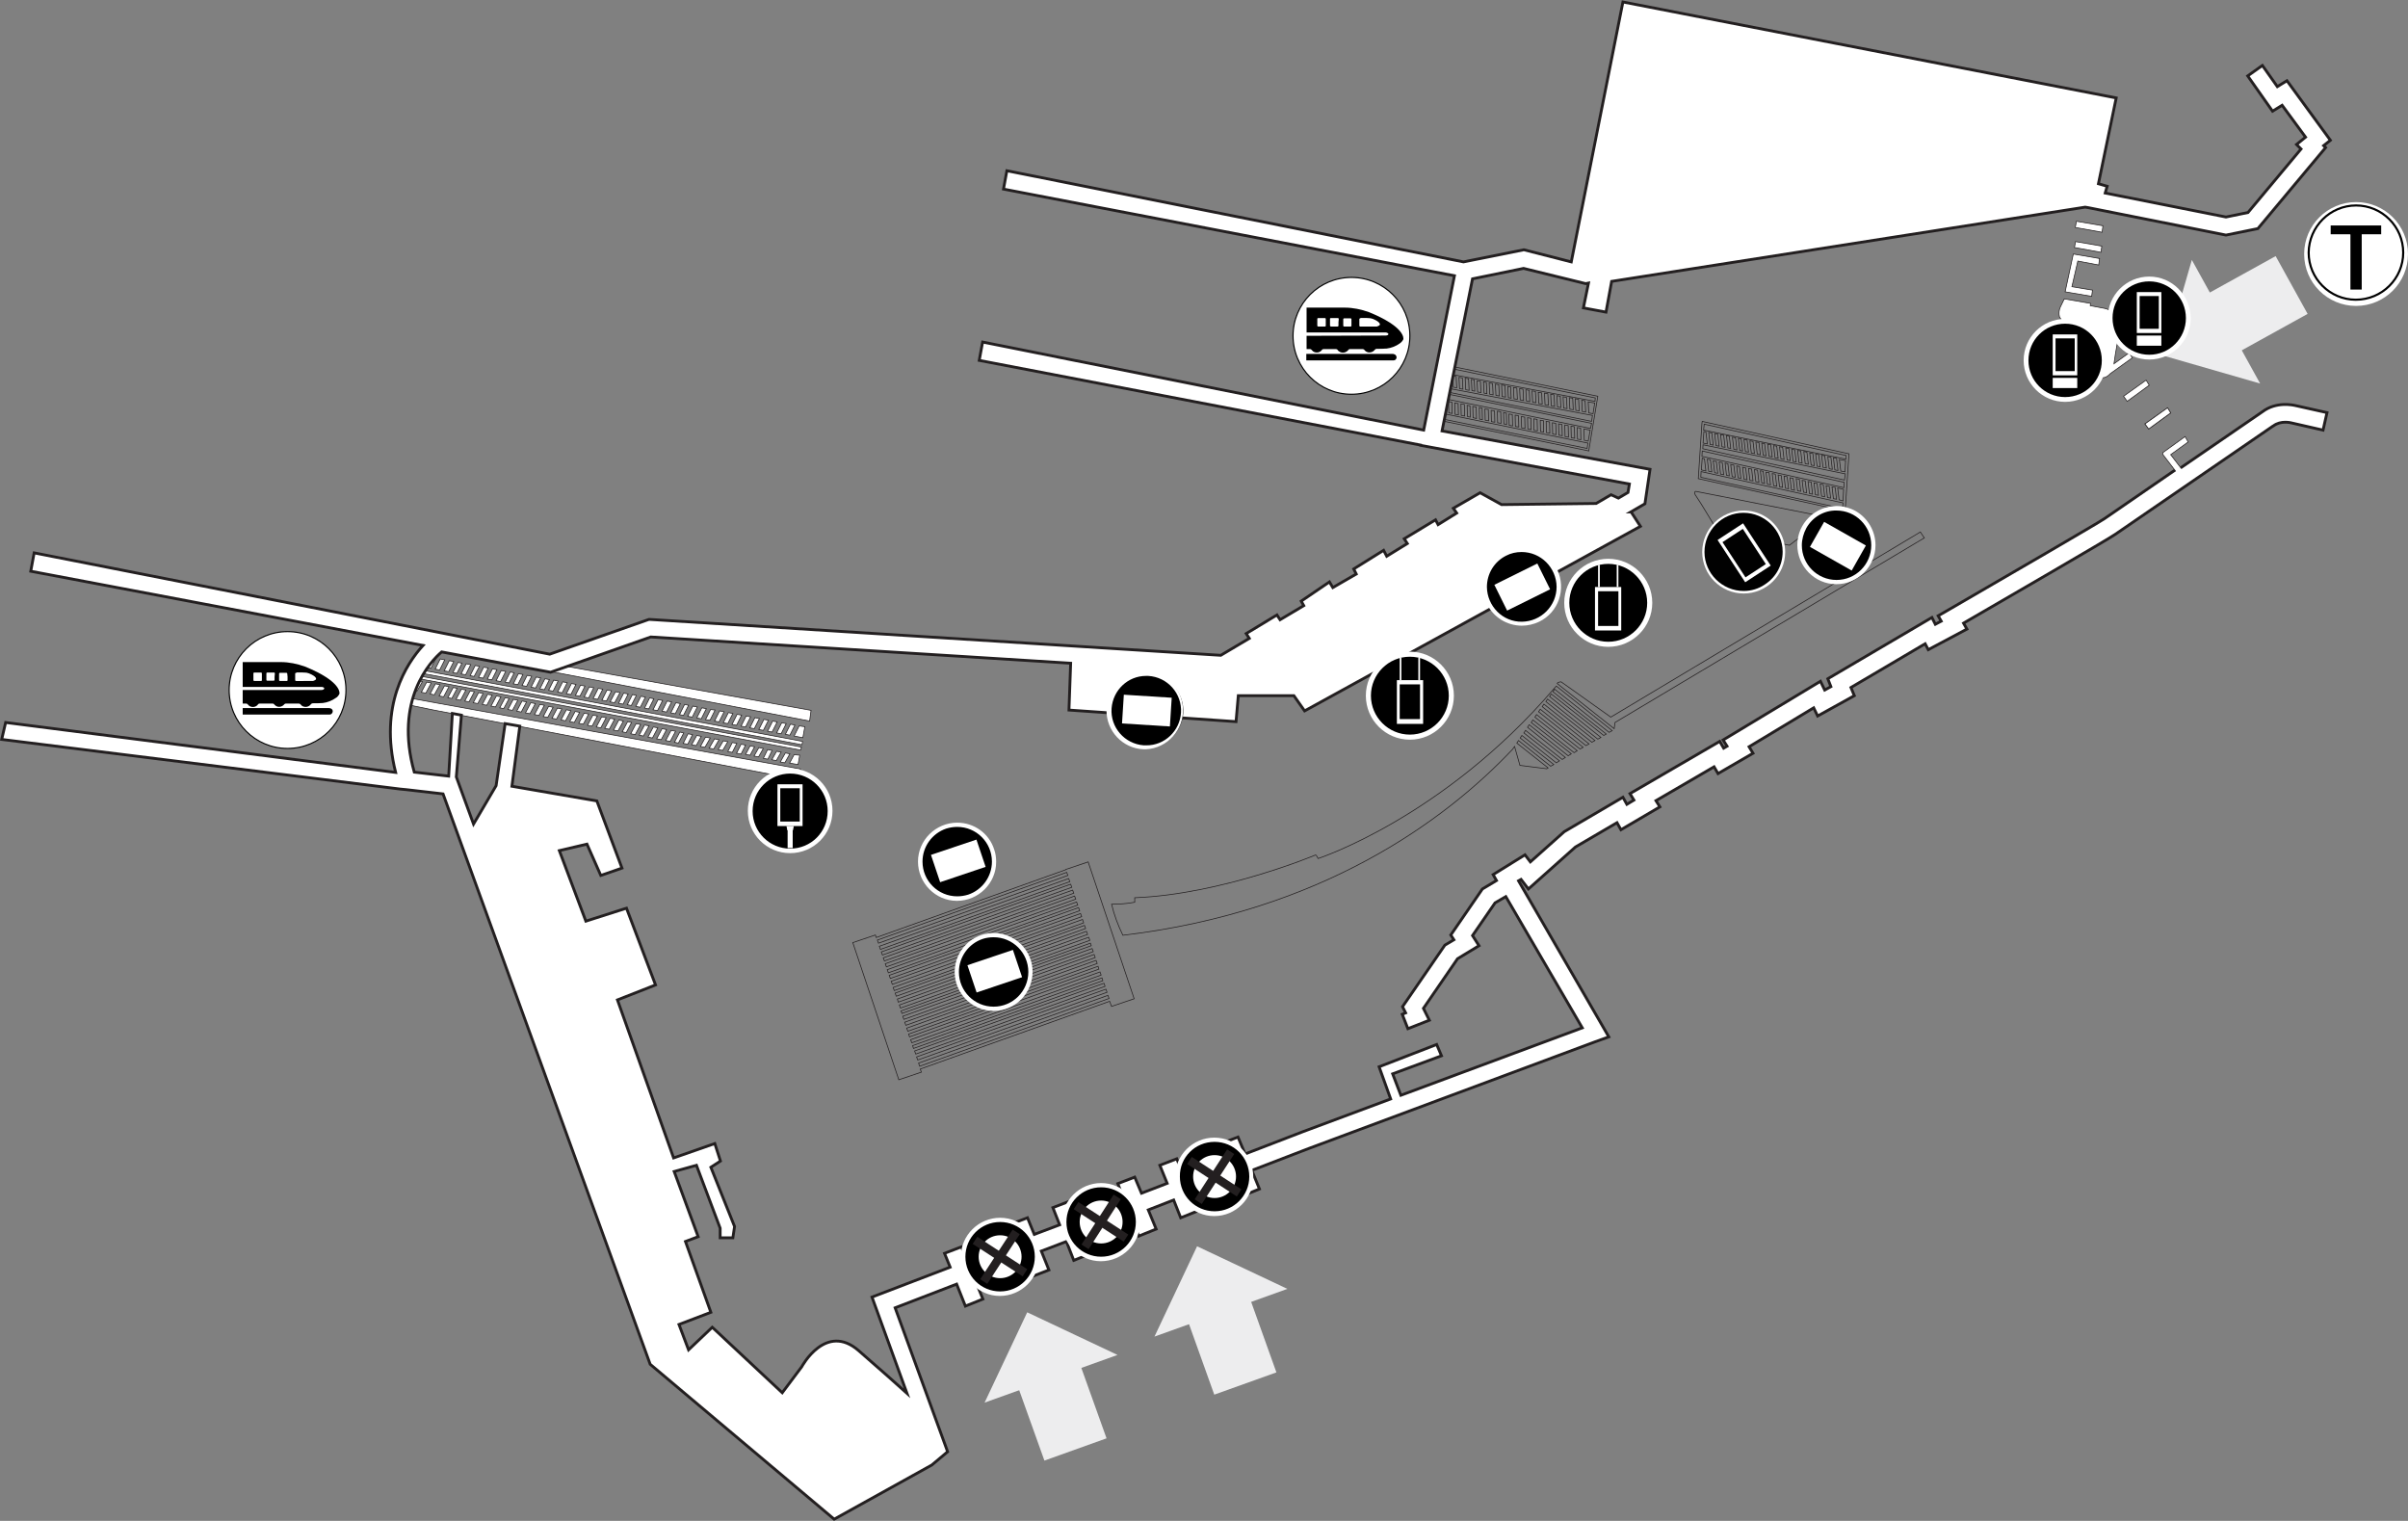 <?xml version="1.0" encoding="utf-8"?>
<!-- Generator: Adobe Illustrator 26.0.0, SVG Export Plug-In . SVG Version: 6.00 Build 0)  -->
<svg version="1.1" id="Layer_1" xmlns="http://www.w3.org/2000/svg" xmlns:xlink="http://www.w3.org/1999/xlink" x="0px" y="0px"
	 viewBox="0 0 853.3 538.9" style="enable-background:new 0 0 853.3 538.9;" xml:space="preserve">
<rect x="0" y="0" width="853.3" height="538.9" fill="#808080" stroke="none"/>
<style type="text/css">
	.st0{fill:none;stroke:#231F20;stroke-width:0.25;stroke-miterlimit:10;}
	.st1{fill:#FFFFFF;stroke:#231F20;stroke-width:0.25;stroke-miterlimit:10;}
	.st2{fill:none;stroke:#231F20;stroke-miterlimit:10;}
	.st3{fill:#EDEDEE;}
	.st4{fill:#FFFFFF;}
	.st5{fill:none;stroke:#000000;stroke-width:0.75;stroke-miterlimit:10;}
	.st6{fill:#FFFFFF;stroke:#010101;stroke-width:0.4;stroke-linecap:round;stroke-linejoin:round;}
	.st7{fill:#010101;}
	.st8{fill:none;stroke:#231F20;stroke-width:3;stroke-miterlimit:10;}
</style>
<g id="Layer_2_00000004532248214174037580000015425170080076300443_">
	<g id="Layer_1-2">
		<g id="Layer_2-2">
			<g id="Layer_3">
				<path class="st0" d="M393.9,356.6l8-2.7l-16.3-48.5l-8,2.7l0,0.1l-67.1,24l-0.3-0.9l-8,2.7l16.3,48.6l8-2.7l-0.4-1.1l67.1-24
					L393.9,356.6z M379.4,313.3l0.4,1.1l-67.1,24l-0.4-1.1L379.4,313.3z M312,336.4l-0.4-1.1l67.1-24l0.4,1.1L312,336.4z
					 M380.1,315.4l0.4,1.1l-67.1,24l-0.4-1.1L380.1,315.4z M380.8,317.5l0.4,1.1l-67.1,24l-0.4-1.1L380.8,317.5z M381.5,319.6
					l0.4,1.1l-67.1,24l-0.4-1.1L381.5,319.6z M382.2,321.6l0.4,1.1l-67.1,24l-0.4-1.1L382.2,321.6z M382.9,323.7l0.4,1.1l-67.1,24
					l-0.4-1.1L382.9,323.7z M383.6,325.8l0.4,1.2l-67.1,24l-0.4-1.1L383.6,325.8z M384.3,327.9l0.4,1.1l-67.1,24l-0.4-1.1
					L384.3,327.9z M318.7,356.1l67.1-24l0.4,1.1l-67.1,24L318.7,356.1z M318.3,355.1L318,354l67-24l0.4,1.1L318.3,355.1z
					 M319.3,358.2l67.1-24l0.3,0.9l-67.1,24L319.3,358.2z M387,336.1l0.4,1.1l-67.1,24l-0.4-1.1L387,336.1z M387.7,338.2l0.4,1.1
					l-67.1,24l-0.4-1.1L387.7,338.2z M388.4,340.3l0.4,1.1l-67.1,24l-0.4-1.1L388.4,340.3z M322.7,368.4l67.1-24l0.4,1.1l-67.1,24
					L322.7,368.4z M389.4,343.4l-67.1,24l-0.3-1l67.1-24L389.4,343.4z M323.4,370.5l67.1-24l0.3,1l-67.1,24L323.4,370.5z
					 M391.2,348.4l0.4,1.1l-67.1,24l-0.4-1.1L391.2,348.4z M391.9,350.5l0.4,1.1l-67.1,24l-0.4-1.1L391.9,350.5z M378,309.1l0.4,1.1
					l-67.1,24l-0.4-1.1L378,309.1z M325.9,377.8l-0.4-1.1l67.1-24l0.4,1.1L325.9,377.8z"/>
				<path class="st0" d="M653.8,181.1L653.8,181.1l0.1-0.7l0,0l1.3-19.6l0,0L604,149.5l0,0l-0.8-0.2l0,0l-0.1,0.7l0,0l-1.3,19.6l0,0
					l51.2,11.3l0,0L653.8,181.1L653.8,181.1z M603.2,162.3l0.8,0.3l0.5,4.3l-1.6-0.4L603.2,162.3z M648.7,176.5l-1.1-0.2l-0.5-4.2
					l1.1,0.2L648.7,176.5z M649.2,172.5l1.1,0.2l0.5,4.2l-1.1-0.2L649.2,172.5z M646.6,176l-1.1-0.2l-0.5-4.3l1.1,0.2L646.6,176z
					 M644.4,175.5l-1.1-0.2l-0.5-4.2l1.1,0.2L644.4,175.5z M642.3,175.1l-1.1-0.2l-0.5-4.3l1.1,0.2L642.3,175.1z M640.2,174.6
					l-1.1-0.2l-0.5-4.2l1.1,0.2L640.2,174.6z M638.1,174.1l-1.1-0.2l-0.5-4.3l1.1,0.2L638.1,174.1z M635.9,173.7l-1.1-0.2l-0.5-4.2
					l1.1,0.2L635.9,173.7z M633.8,173.2l-1.1-0.2l-0.5-4.3l1.1,0.2L633.8,173.2z M631.7,172.7l-1.1-0.2l-0.5-4.2l1.1,0.2
					L631.7,172.7z M629.6,172.3l-1.1-0.2l-0.5-4.3l1.1,0.2L629.6,172.3z M627.4,171.8l-1.1-0.2l-0.5-4.3l1.1,0.2L627.4,171.8z
					 M625.3,171.3l-1-0.2l-0.5-4.3l1,0.2L625.3,171.3z M623.3,170.9l-1.1-0.2l-0.5-4.3l1.1,0.2L623.3,170.9z M621.2,170.4l-1.1-0.2
					l-0.5-4.2l1.1,0.2L621.2,170.4z M619.1,170l-1.1-0.2l-0.5-4.2l1.1,0.2L619.1,170z M616.9,169.5l-1-0.2l-0.5-4.2l1,0.2
					L616.9,169.5z M614.9,169.1l-1.1-0.2l-0.5-4.3l1.1,0.2L614.9,169.1z M612.8,168.6l-1-0.2l-0.5-4.3l1,0.2L612.8,168.6z
					 M610.8,168.2l-1.1-0.2l-0.5-4.3l1.1,0.2L610.8,168.2z M608.7,167.7l-1.1-0.2l-0.5-4.2l1.1,0.2L608.7,167.7z M606.6,167.2
					l-1.1-0.2l-0.5-4.3l1.1,0.2L606.6,167.2z M603.8,152.9l0.7,0.1l0.5,4.3l-1.5-0.3L603.8,152.9z M649.3,166.3l-1.1-0.2l-0.5-4.3
					l1.1,0.2L649.3,166.3z M649.7,162.2l1.1,0.2l0.5,4.3l-1.1-0.2L649.7,162.2z M647.2,165.8l-1.2-0.2l-0.5-4.3l1.1,0.2L647.2,165.8
					z M645,165.4l-1.1-0.2l-0.5-4.3l1.1,0.2L645,165.4z M642.9,165l-1.1-0.2l-0.5-4.3l1.1,0.2L642.9,165z M640.8,164.5l-1.1-0.2
					l-0.5-4.3l1.1,0.2L640.8,164.5z M638.6,164.1l-1.1-0.2l-0.5-4.3l1.1,0.2L638.6,164.1z M636.5,163.7l-1.1-0.2l-0.5-4.3l1.1,0.2
					L636.5,163.7z M634.4,163.2l-1.1-0.2l-0.5-4.3l1.1,0.2L634.4,163.2z M632.2,162.8l-1.1-0.2l-0.5-4.3l1.1,0.2L632.2,162.8z
					 M630.1,162.4l-1.1-0.2l-0.5-4.3l1.1,0.2L630.1,162.4z M628,161.9l-1.1-0.2l-0.5-4.3l1.1,0.2L628,161.9z M625.8,161.5l-1-0.2
					l-0.5-4.3l1,0.2L625.8,161.5z M623.8,161.1l-1.1-0.2l-0.5-4.3l1.1,0.2L623.8,161.1z M621.7,160.7l-1.1-0.2l-0.5-4.3l1.1,0.2
					L621.7,160.7z M619.6,160.2l-1.1-0.2l-0.5-4.3l1.1,0.2L619.6,160.2z M617.5,159.8l-1-0.2l-0.5-4.3l1,0.2L617.5,159.8z
					 M615.5,159.4l-1.1-0.2l-0.5-4.3l1.1,0.2L615.5,159.4z M613.3,158.9l-1-0.2l-0.5-4.3l1,0.2L613.3,158.9z M611.3,158.5l-1.1-0.2
					l-0.5-4.3l1.1,0.2L611.3,158.5z M609.2,158.1l-1.1-0.2l-0.5-4.3l1.1,0.2L609.2,158.1z M607.1,157.7l-1.1-0.2l-0.5-4.3l1.1,0.2
					L607.1,157.7z M654.1,162.7l-50.4-10.3l0.2-2.1l50.3,11.1L654.1,162.7z M653.8,167.2l-1.5-0.3l-0.5-4.1l2.2,0.4L653.8,167.2z
					 M653.6,170.1L603.4,159l0.1-1.4l50.4,10.3L653.6,170.1z M653.4,172.8l-50.3-11.1l0.1-1.9l50.3,11.1L653.4,172.8z M653.1,177.5
					l-1.4-0.4l-0.5-4.2l2.1,0.5L653.1,177.5z M652.9,180.2l-50.2-11.1l0.1-2l50.3,11.1L652.9,180.2z"/>
				<path class="st0" d="M563,159.8L563,159.8l0.1-0.7l0,0l3.1-18.7l0,0l-52.8-10.8l0,0l-0.8-0.1l0,0l-0.1,0.7l0,0l-3.1,18.6l0,0
					l52.8,10.8l0,0L563,159.8L563,159.8z M511.4,141.8l0.9,0.3l0.1,4l-1.6-0.3L511.4,141.8z M558,155.3l-1.2-0.2l-0.1-4.1l1.2,0.2
					L558,155.3z M558.9,151.5l1.2,0.2l0.1,4.1l-1.2-0.2L558.9,151.5z M555.8,154.9l-1.2-0.2l-0.1-4.1l1.2,0.2L555.8,154.9z
					 M553.6,154.4l-1.2-0.2l-0.1-4l1.2,0.2L553.6,154.4z M551.4,154l-1.2-0.2l-0.1-4l1.2,0.2L551.4,154z M549.2,153.5l-1.2-0.2
					l-0.1-4l1.2,0.2L549.2,153.5z M547,153.1l-1.1-0.2l-0.1-4l1.2,0.2L547,153.1z M544.8,152.7l-1.2-0.2l-0.1-4.1l1.2,0.2
					L544.8,152.7z M542.6,152.2l-1.2-0.2l-0.1-4l1.2,0.2L542.6,152.2z M540.4,151.8l-1.2-0.2l-0.1-4l1.2,0.2L540.4,151.8z
					 M538.2,151.3l-1.2-0.2l-0.1-4l1.2,0.2L538.2,151.3z M536,150.9l-1.2-0.2l-0.1-4l1.2,0.2L536,150.9z M533.9,150.4l-1-0.2l-0.1-4
					l1,0.2L533.9,150.4z M531.9,150l-1.2-0.2l-0.1-4.1l1.2,0.2L531.9,150z M529.7,149.6l-1.2-0.2l-0.1-4l1.2,0.2L529.7,149.6z
					 M527.5,149.1l-1.2-0.2l-0.1-4l1.2,0.2L527.5,149.1z M525.3,148.7l-1-0.2l-0.1-4.1l1,0.2L525.3,148.7z M523.2,148.3L522,148
					l-0.1-4l1.2,0.2L523.2,148.3z M521,147.8l-1-0.2l-0.1-4l1,0.2L521,147.8z M519,147.4l-1.2-0.2l-0.1-4.1l1.2,0.2L519,147.4z
					 M516.8,147l-1.2-0.2l-0.1-4l1.2,0.2L516.8,147z M514.6,146.5l-1.2-0.2l-0.1-4l1.2,0.2L514.6,146.5z M512.9,132.9l0.7,0.1l0.2,4
					l-1.6-0.3L512.9,132.9z M559.6,145.6l-1.2-0.2l-0.2-4.1l1.2,0.2L559.6,145.6z M560.5,141.8l1.2,0.2l0.2,4l-1.2-0.2L560.5,141.8z
					 M557.5,145.2l-1.2-0.2l-0.2-4.1l1.2,0.2L557.5,145.2z M555.3,144.8l-1.2-0.2l-0.2-4l1.2,0.2L555.3,144.8z M553.1,144.4
					l-1.2-0.2l-0.2-4l1.2,0.2L553.1,144.4z M550.9,144l-1.2-0.2l-0.2-4.1l1.2,0.2L550.9,144z M548.7,143.6l-1.2-0.2l-0.2-4.1
					l1.2,0.2L548.7,143.6z M546.5,143.2l-1.2-0.2l-0.2-4l1.2,0.2L546.5,143.2z M544.3,142.7l-1.2-0.2l-0.2-4l1.2,0.2L544.3,142.7z
					 M542.1,142.3l-1.2-0.2l-0.2-4l1.2,0.2L542.1,142.3z M539.9,141.9l-1.2-0.2l-0.2-4l1.2,0.2L539.9,141.9z M537.7,141.5l-1.2-0.2
					l-0.2-4l1.2,0.2L537.7,141.5z M535.5,141.1l-1-0.2l-0.2-4l1,0.2L535.5,141.1z M533.5,140.7l-1.2-0.2l-0.2-4.1l1.2,0.2
					L533.5,140.7z M531.3,140.3l-1.2-0.2l-0.2-4l1.2,0.2L531.3,140.3z M529.1,139.9l-1.2-0.2l-0.2-4l1.2,0.2L529.1,139.9z
					 M526.9,139.5l-1-0.2l-0.2-4l1,0.2L526.9,139.5z M524.8,139.1l-1.2-0.2l-0.2-4l1.2,0.2L524.8,139.1z M522.6,138.6l-1-0.2l-0.2-4
					l1,0.2L522.6,138.6z M520.6,138.3l-1.2-0.2l-0.2-4.1l1.2,0.2L520.6,138.3z M518.4,137.9l-1.2-0.2l-0.2-4l1.2,0.2L518.4,137.9z
					 M516.2,137.4l-1.2-0.2l-0.2-4l1.2,0.2L516.2,137.4z M565.2,142.2l-52.2-9.8l0.3-2l52,10.6L565.2,142.2z M564.5,146.6l-1.5-0.3
					l-0.2-3.9l2.3,0.4L564.5,146.6z M564,149.3l-52-10.6l0.2-1.3l52.1,9.8L564,149.3z M563.6,151.8l-52-10.6l0.3-1.8L564,150
					L563.6,151.8z M562.8,156.3l-1.4-0.3l-0.1-4l2.2,0.4L562.8,156.3z M562.4,158.9l-52-10.6l0.3-1.9l52,10.6L562.4,158.9z"/>
				<path class="st1" d="M211.3,257.6l1.9-3.6l1.6,0.3l-1.9,3.6L211.3,257.6z M208.2,257l1.9-3.6l1.6,0.3l-1.9,3.6L208.2,257z
					 M205.1,256.3l1.9-3.6l1.6,0.3l-1.9,3.6L205.1,256.3z M201.9,255.7l1.9-3.6l1.6,0.3l-1.9,3.6L201.9,255.7z M198.8,255.1l1.9-3.6
					l1.6,0.3l-1.9,3.6L198.8,255.1z M195.6,254.5l1.9-3.6l1.6,0.3l-1.9,3.6L195.6,254.5z M192.5,253.9l1.9-3.6l1.6,0.3l-1.9,3.6
					L192.5,253.9z M189.4,253.2l1.9-3.6l1.6,0.3l-1.9,3.6L189.4,253.2z M186.2,252.6l1.9-3.6l1.6,0.3l-1.9,3.6L186.2,252.6z
					 M183.1,252l1.9-3.6l1.6,0.3l-1.9,3.6L183.1,252z M180,251.4l1.9-3.6l1.6,0.3l-1.9,3.6L180,251.4z M177.1,250.8l1.9-3.6l1.4,0.3
					l-1.9,3.6L177.1,250.8z M174,250.2l1.9-3.6l1.6,0.3l-1.9,3.6L174,250.2z M170.9,249.6l1.9-3.6l1.6,0.3l-1.9,3.6L170.9,249.6z
					 M167.7,249l1.9-3.6l1.6,0.3l-1.9,3.6L167.7,249z M164.7,248.4l1.9-3.6l1.5,0.3l-1.9,3.6L164.7,248.4z M161.6,247.8l1.9-3.6
					l1.6,0.3l-1.9,3.6L161.6,247.8z M158.7,247.2l1.9-3.6l1.4,0.3l-1.9,3.6L158.7,247.2z M155.6,246.6l1.9-3.6l1.6,0.3l-1.9,3.6
					L155.6,246.6z M152.4,245.9l1.9-3.6l1.6,0.3l-2,3.6L152.4,245.9z M149.3,245.3l1.9-3.6l1.6,0.3l-1.9,3.6L149.3,245.3z
					 M147.5,241l2.2,0.5l-2,3.5l-1-0.2L147.5,241z M213.3,248.1l1.8-3.6l1.6,0.3l-1.8,3.6L213.3,248.1z M210.2,247.5l1.8-3.6
					l1.6,0.3l-1.8,3.6L210.2,247.5z M207,247l1.8-3.6l1.6,0.3l-1.8,3.6L207,247z M203.9,246.4l1.8-3.6l1.6,0.3l-1.8,3.6L203.9,246.4
					z M200.7,245.8l1.8-3.6l1.6,0.3l-1.8,3.6L200.7,245.8z M197.6,245.2l1.8-3.6l1.6,0.3l-1.8,3.6L197.6,245.2z M194.4,244.6
					l1.8-3.6l1.6,0.3l-1.8,3.6L194.4,244.6z M191.3,244.1l1.8-3.6l1.6,0.3l-1.8,3.6L191.3,244.1z M188.2,243.5l1.8-3.6l1.6,0.3
					l-1.8,3.6L188.2,243.5z M185,242.9l1.8-3.6l1.6,0.3l-1.8,3.6L185,242.9z M181.9,242.3l1.8-3.6l1.6,0.3l-1.8,3.6L181.9,242.3z
					 M179,241.7l1.8-3.6l1.4,0.3l-1.8,3.6L179,241.7z M175.8,241.2l1.8-3.6l1.6,0.3l-1.8,3.6L175.8,241.2z M172.7,240.6l1.8-3.6
					l1.6,0.3l-1.8,3.6L172.7,240.6z M169.6,240l1.8-3.6l1.6,0.3l-1.8,3.6L169.6,240z M166.6,239.4l1.8-3.6l1.5,0.3l-1.9,3.6
					L166.6,239.4z M163.4,238.8l1.8-3.6l1.6,0.3l-1.8,3.6L163.4,238.8z M160.5,238.3l1.8-3.6l1.4,0.3l-1.8,3.6L160.5,238.3z
					 M157.4,237.7l1.8-3.6l1.6,0.3L159,238L157.4,237.7z M154.2,237.1l1.8-3.6l1.6,0.3l-1.8,3.6L154.2,237.1z M151.1,236.5l1.8-3.6
					l1.6,0.3l-1.8,3.6L151.1,236.5z M149.1,232.2l2.4,0.4l-1.8,3.6l-1.3-0.2L149.1,232.2z"/>
				<path class="st1" d="M217.8,254.8l-1.9,3.6l-1.6-0.3l1.9-3.6L217.8,254.8z M220.9,255.5L219,259l-1.6-0.3l1.9-3.6L220.9,255.5z
					 M223.8,256l-1.9,3.6l-1.4-0.3l1.9-3.6L223.8,256z M227,256.7l-1.9,3.6l-1.6-0.3l1.9-3.6L227,256.7z M230,257.2l-2,3.6l-1.5-0.3
					l1.9-3.6L230,257.2z M233.1,257.9l-1.9,3.6l-1.6-0.3l1.9-3.6L233.1,257.9z M236.2,258.5l-1.9,3.6l-1.6-0.3l1.9-3.6L236.2,258.5z
					 M239.4,259.1l-1.9,3.6l-1.6-0.3l1.9-3.6L239.4,259.1z M242.3,259.7l-1.9,3.6l-1.4-0.3l1.9-3.6L242.3,259.7z M245.4,260.3
					l-1.7,3.4l-1.6-0.3l1.7-3.4L245.4,260.3z M248.5,260.9l-1.8,3.3l-1.6-0.3l1.8-3.3L248.5,260.9z M251.7,261.5l-1.9,3.3l-1.6-0.3
					l1.8-3.3L251.7,261.5z M254.8,262.1l-1.9,3.3l-1.6-0.3l1.9-3.3L254.8,262.1z M257.9,262.8l-1.8,3.1l-1.6-0.3l1.8-3.1
					L257.9,262.8z M261.1,263.4l-1.6,3.2l-1.6-0.3l1.6-3.2L261.1,263.4z M264.2,264l-1.6,3.2l-1.6-0.3l1.6-3.2L264.2,264z
					 M267.4,264.6l-1.6,3l-1.6-0.3l1.6-3L267.4,264.6z M270.5,265.2l-1.7,3l-1.6-0.3l1.7-3L270.5,265.2z M273.6,265.9l-1.5,3.1
					l-1.6-0.3l1.5-3.1L273.6,265.9z M276.8,266.5l-1.7,3l-1.6-0.3l1.7-3L276.8,266.5z M279.9,267.1l-1.8,3.2l-1.6-0.3l1.8-3.2
					L279.9,267.1z M283.4,267.6l-0.6,3.3l-3-0.5l1.6-3L283.4,267.6z M222.6,245.9l-1.8,3.6l-1.6-0.3l1.8-3.6L222.6,245.9z
					 M225.5,246.4l-1.8,3.6l-1.4-0.3l1.8-3.6L225.5,246.4z M228.7,247l-1.8,3.6l-1.6-0.3l1.8-3.6L228.7,247z M231.7,247.6l-1.8,3.6
					l-1.5-0.3l1.8-3.6L231.7,247.6z M234.8,248.2l-1.8,3.6l-1.6-0.3l1.8-3.6L234.8,248.2z M238,248.7l-1.8,3.6l-1.6-0.3l1.8-3.6
					L238,248.7z M241.1,249.3l-1.8,3.6l-1.6-0.3l1.8-3.6L241.1,249.3z M244,249.9l-1.8,3.6l-1.4-0.3l1.8-3.6L244,249.9z
					 M247.1,250.5l-1.8,3.6l-1.6-0.3l1.8-3.6L247.1,250.5z M250.3,251.1l-1.8,3.6l-1.6-0.3l1.8-3.6L250.3,251.1z M253.4,251.6
					l-1.8,3.6L250,255l1.8-3.6L253.4,251.6z M256.6,252.2l-1.8,3.6l-1.6-0.3l1.8-3.6L256.6,252.2z M259.7,252.8l-1.8,3.6l-1.6-0.3
					l1.8-3.6L259.7,252.8z M262.8,253.4L261,257l-1.6-0.3l1.8-3.6L262.8,253.4z M266,254l-1.8,3.6l-1.6-0.3l1.8-3.6L266,254z
					 M269.1,254.6l-1.8,3.6l-1.6-0.3l1.8-3.6L269.1,254.6z M272.3,255.2l-1.8,3.6l-1.6-0.3l1.8-3.6L272.3,255.2z M275.4,255.8
					l-1.8,3.6l-1.6-0.3l1.8-3.6L275.4,255.8z M278.6,256.4l-1.8,3.6l-1.6-0.3l1.8-3.6L278.6,256.4z M281.7,256.9l-1.8,3.6l-1.6-0.3
					l1.8-3.6L281.7,256.9z M284.5,261.4l-3.1-0.6l1.8-3.6l2,0.3L284.5,261.4z"/>
				<polyline class="st1" points="155.7,230.4 286.9,255.5 287.4,251.7 156.7,228.2 156.7,230.6 156.7,230.6 156.7,230.6 				"/>
				<polyline class="st1" points="153.7,251.6 283.3,276.3 283.7,272.5 142.1,246.8 142,249.2 153.7,251.6 153.7,251.6 				"/>
				<path class="st0" d="M634.1,193.2l5.5-4.2l3-4.4c0.5-1.8-0.5-2.4-0.5-2.4l-41.2-8.1c0,0-1,0.2,0.2,1.8s7.5,12.2,7.5,12.2
					L634.1,193.2z"/>
				<path class="st0" d="M681.9,190.6l-1.4-2.1l-109.7,65.6l-17.6-12.5c-0.4,0-0.8,0.1-1.2,0.3l-0.2,0.3l20.2,16l0.3-2.2
					L681.9,190.6z"/>
				<path class="st0" d="M550.6,244.1c-39.2,45.7-83.5,60.1-83.5,60.1c-0.8-1.4-0.8-1.3-0.8-1.3s-33.2,14-64.2,15.2v1.6
					c-2.7,0.5-5.5,0.7-8.2,0.7c0.9,3.8,2.3,7.5,4,11c70.3-8.3,114.2-40.6,138.1-65.9l0.7-1l1.9,6.7l9.5,1.2l0.5-0.3l-11.1-8.8
					c0.2-0.3,0.4-0.6,0.6-0.9l11.4,9.1l1.1-0.6l-11.9-9.4c0.2-0.3,0.4-0.6,0.6-0.9l12.2,9.7l1.1-0.7L540,259.7l0.6-0.9l13,10.3
					l1.1-0.7l-13.4-10.7l0.6-0.9l13.8,11l1.1-0.7L542.6,256l0.6-0.9l14.6,11.6l1.1-0.7l-15-11.9l0.6-0.9l15.4,12.2l1.1-0.6
					l-15.8-12.6l0.6-0.9l16.2,12.9l1.1-0.6l-16.6-13.2l0.6-0.9l17,13.5l1.1-0.6l-17.4-13.8l0.6-0.9l17.8,14.2l1.1-0.6l-18.2-14.5
					c0.2-0.3,0.4-0.6,0.6-0.9l18.6,14.7l0.9-0.5l-18.9-15l0.6-0.9l19.3,15.3l1.1-0.6l-19.8-15.8L550.6,244.1z"/>
				<polygon class="st1" points="745.2,80 735.8,78.4 735.4,80.6 744.9,82.3 				"/>
				<polygon class="st1" points="769.2,146.3 768.1,144.5 760.1,150.2 761.4,152 				"/>
				<path class="st1" d="M770.7,166.6l-25,17.2c-2,1.4-34.7,20.4-56.1,32.8l-2.8,1.6l1.1,1.9l-2.1,1.1l-1.2-2.4l-36.9,21.7l1.1,2.8
					l-2.2,1.2l-1.5-3.1l-34.5,20.8l1.4,2.2l-1.2,0.7l-1.4-2.4l-31.8,18.5l1.4,2.3l-2.5,1.5l-1.4-2.5l-20.8,12.2l-12,10.7l-1.9-2.5
					l-11.3,7l1.2,2.1l-5,3l-11.2,16.3l1.1,1.7l-3.2,1.9l-15,21.8l1.1,2.2l-1.2,0.5l2,5.1l7.6-3l-2.1-4.2l12.1-17.6l7.6-4.6l-2.3-3.6
					l8-11.6l3.8-2.2l26.4,45.3l0.7,1.2l-64.3,23.9l-2.9-7.6l17.3-6.4l-1.7-4l-20.4,7.9l4.1,11.4l-31.1,11.6l-20.5,7.9l-2.5-6l-6,2.3
					l7.4,18.6l6.2-2.5l-2.7-6.6l20.3-7.8l101.2-37.7l5-1.8l0,0l-4.4-7.6l-27.6-47.7l0.9-0.5l2.6,3.4l16.7-14.9l14.7-8.6l1.4,2.5
					l13.8-8.1l-1.4-2.2l20.6-12l1.4,2.4l12.4-7.2l-1.4-2.3l22.9-13.8l1.4,2.9l13-7.2l-1.2-2.9l26.3-15.5l1.1,2.1l13.7-7.3l-1.2-2.1
					c11.7-6.8,51.3-29.7,53.8-31.5c2.8-1.9,55.2-37.9,55.8-38.3l0.2-0.1c2.6-2,6.2-1.1,6.2-1.1l11.4,2.6l1.4-6.2l-11.2-2.5
					c-0.9-0.2-6.8-1.5-11.7,2.2l-29,19.9"/>
				<path class="st1" d="M825.8,49.7l-15.4-21.1l-3.4,2.1l-5.3-7.5l-5.2,3.7l8.8,12.5l3.4-2.1l8.3,11.3l-3.2,2.6l1.6,1.6l-18.8,22.5
					l-7.8,1.6L746,68.4l0.7-2.4l-3.1-0.9l6.3-30.4l-174.8-34l-18.3,92.1L540,88.5l-21.4,4.3L356.8,60.5l-1.2,6.5l159.8,30.7
					l-10.9,54.7l-156.3-31.2l-1.2,6.5l156.4,30v0.1l74,13.7l-0.5,3l-3.4,2l-2.6-1.2l-5.3,3.1l-33.5,0.4l-7.6-4.2l-9.5,5.5l1.2,1.7
					l-6.6,4.1l-0.9-1.7l-11.1,6.7l1.1,1.7l-7.3,4.5l-1.1-2.1l-10.6,6.6l0.9,1.8l-8.3,4.8l-1.2-2l-10,6.8l0.9,1.6l-8.4,5l-1.1-1.7
					l-10.9,6.6l1.1,1.7l-10.1,6l-202.1-12.7h-0.6l-35.1,12.3L12.1,195.9l-1.2,6.5l139,26.3c-5.8,6.4-15.7,21.2-9.7,45L2,256l-1.4,6
					l141.3,17.6l2.1,0.2c6.2,0.7,10.6,1.2,13,1.5l73.4,202.1l65.2,54.9l34.6-19.2l5.6-4.7l-18.6-51l21.8-8.4l3.1,7.8l6.2-2.5
					l-7.6-18.5l-6,2.3l2,4.9L309,459.6l12.4,34.1c-3.2-2.9-9.3-8.3-17.1-15.1c-11.7-10.2-20.2,5.7-20.2,5.7l-6.9,9.2l-24.8-23.2
					l-8.4,8l-3.4-9l11.3-4.3l-9-25.1l4.5-1.7l-8.5-23.1l7.9-2.2l8.4,22.3v3.4h4.5l0.6-4l-8.4-21l3.4-2.2l-2-6.2l-14.6,5.1l-19.9-56
					l13.5-5.3L222,321.8l-14.4,4.6l-9.4-25l9.8-2.3l4.9,11.1l7.5-2.6l-8.9-23.8l-30.1-5.2l2.8-21.3l-5.2-0.9l-3.2,22l-8,13.6
					l-6.1-16.7l1.8-21.9l-3.2-0.6l-1.3,22.2c-1.5-0.2-5.7-0.6-12.2-1.4c-7.2-25.6,5.8-39.3,9.7-42.6l38.6,7.2l35.5-12.5l148.8,9.3
					l-0.6,16.6l59.2,4.1l0.8-9.2h19.7l3.8,5.4l119-65.4l-3.3-5.1h-0.1l5-2.9l1.8-12.2L511,152.7l10.8-53.9l18.1-3.7l22,5.4l1-0.2
					l-1.8,8.8l8,1.5l2-10.9l167.8-26.3l1.2,0.2l48.7,9.7l11.3-2.3l24-28.7l-0.7-0.7L825.8,49.7z"/>
				<polygon class="st1" points="373.1,427.9 375.5,434 366.5,437.4 364.1,431.5 358.1,433.8 365.5,452.4 371.7,450 369,443.3 
					377.9,439.9 380.5,446.6 386.7,444.1 379.1,425.6 				"/>
				<polygon class="st1" points="411,412.9 413.6,419.3 404.5,422.8 402.1,417.1 396.1,419.4 403.5,438 409.7,435.5 406.9,428.7 
					415.9,425.2 418.4,431.5 424.6,429 417,410.6 				"/>
				<path class="st1" d="M219.7,245.4l-1.9,3.6l-1.6-0.3l1.9-3.6L219.7,245.4z"/>
				<polygon class="st1" points="150.8,237.7 284.4,262.7 284.2,263.9 150.2,238.7 				"/>
				<polygon class="st1" points="149.6,239.7 284,264.7 283.7,265.8 149.1,240.6 				"/>
				<polygon class="st1" points="744.5,89.4 744.8,87.2 735.5,85.6 735.1,87.7 				"/>
				<polygon class="st1" points="731.8,103.4 741.2,105 741.5,102.8 734.2,101.6 736.3,92.5 743.7,93.9 744,91.6 734.7,90 				"/>
				<path class="st1" d="M730.1,108.8c-0.5,1.1-0.6,2.3-0.3,3.5c0,0,8.8,13.6,12.4,19.2c2.3,3.6,4.3,2.3,5.6,0.9l0,0l7.8-5.6
					l-1.1-1.8l-5.4,3.9c0.2-1.7,0.7-4.6,1.6-9.7c0.1-0.5,0.1,0.3,0.1-4.6s-5.9-5.5-5.9-5.5l-4.2-0.8l0.1-0.8l-9.3-1.6L730.1,108.8z"
					/>
				<polygon class="st1" points="761.6,136.5 760.5,134.7 752.5,140.4 753.8,142.2 				"/>
				<polygon class="st1" points="769.2,146.3 768.1,144.5 760.1,150.2 761.4,152 				"/>
				<path class="st2" d="M770.7,166.6l-25,17.2c-2,1.4-34.7,20.4-56.1,32.8l-2.8,1.6l1.1,1.9l-2.1,1.1l-1.2-2.4l-36.9,21.7l1.1,2.8
					l-2.2,1.2l-1.5-3.1l-34.5,20.8l1.4,2.2l-1.2,0.7l-1.4-2.4l-31.8,18.5l1.4,2.3l-2.5,1.5l-1.4-2.5l-20.8,12.2l-12,10.7l-1.9-2.5
					l-11.3,7l1.2,2.1l-5,3l-11.2,16.3l1.1,1.7l-3.2,1.9l-15,21.8l1.1,2.2l-1.2,0.5l2,5.1l7.6-3l-2.1-4.2l12.1-17.6l7.6-4.6l-2.3-3.6
					l8-11.6l3.8-2.2l26.4,45.3l0.7,1.2l-64.3,23.9l-2.9-7.6l17.3-6.4l-1.7-4l-20.4,7.9l4.1,11.4l-31.1,11.6l-20.5,7.9l-2.5-6l-6,2.3
					l7.4,18.6l6.2-2.5l-2.7-6.6l20.3-7.8l101.2-37.7l5-1.8l0,0l-4.4-7.6l-27.6-47.7l0.9-0.5l2.6,3.4l16.7-14.9l14.7-8.6l1.4,2.5
					l13.8-8.1l-1.4-2.2l20.6-12l1.4,2.4l12.4-7.2l-1.4-2.3l22.9-13.8l1.4,2.9l13-7.2l-1.2-2.9l26.3-15.5l1.1,2.1l13.7-7.3l-1.2-2.1
					c11.7-6.8,51.3-29.7,53.8-31.5c2.8-1.9,55.2-37.9,55.8-38.3l0.2-0.1c2.6-2,6.2-1.1,6.2-1.1l11.4,2.6l1.4-6.2l-11.2-2.5
					c-0.9-0.2-6.8-1.5-11.7,2.2l-29,19.9"/>
				<path class="st2" d="M825.8,49.7l-15.4-21.1l-3.4,2.1l-5.3-7.5l-5.2,3.7l8.8,12.5l3.4-2.1l8.3,11.3l-3.2,2.6l1.6,1.6l-18.8,22.5
					l-7.8,1.6L746,68.4l0.7-2.4l-3.1-0.9l6.3-30.4l-174.8-34l-18.3,92.1L540,88.5l-21.4,4.3L356.8,60.5l-1.2,6.5l159.8,30.7
					l-10.9,54.7l-156.3-31.2l-1.2,6.5l156.4,30v0.1l74,13.7l-0.5,3l-3.4,2l-2.6-1.2l-5.3,3.1l-33.5,0.4l-7.6-4.2l-9.5,5.5l1.2,1.7
					l-6.6,4.1l-0.9-1.7l-11.1,6.7l1.1,1.7l-7.3,4.5l-1.1-2.1l-10.6,6.6l0.9,1.8l-8.3,4.8l-1.2-2l-10,6.8l0.9,1.6l-8.4,5l-1.1-1.7
					l-10.9,6.6l1.1,1.7l-10.1,6l-202.1-12.7h-0.6l-35.1,12.3L12.1,195.9l-1.2,6.5l139,26.3c-5.8,6.4-15.7,21.2-9.7,45L2,256l-1.4,6
					l141.3,17.6l2.1,0.2c6.2,0.7,10.6,1.2,13,1.5l73.4,202.1l65.2,54.9l34.6-19.2l5.6-4.7l-18.6-51l21.8-8.4l3.1,7.8l6.2-2.5
					l-7.6-18.5l-6,2.3l2,4.9L309,459.6l12.4,34.1c-3.2-2.9-9.3-8.3-17.1-15.1c-11.7-10.2-20.2,5.7-20.2,5.7l-6.9,9.2l-24.8-23.2
					l-8.4,8l-3.4-9l11.3-4.3l-9-25.1l4.5-1.7l-8.5-23.1l7.9-2.2l8.4,22.3v3.4h4.5l0.6-4l-8.4-21l3.4-2.2l-2-6.2l-14.6,5.1l-19.9-56
					l13.5-5.3L222,321.8l-14.4,4.6l-9.4-25l9.8-2.3l4.9,11.1l7.5-2.6l-8.9-23.8l-30.1-5.2l2.8-21.3l-5.2-0.9l-3.2,22l-8,13.6
					l-6.1-16.7l1.8-21.9l-3.2-0.6l-1.3,22.2c-1.5-0.2-5.7-0.6-12.2-1.4c-7.2-25.6,5.8-39.3,9.7-42.6l38.6,7.2l35.5-12.5l148.8,9.3
					l-0.6,16.6l59.2,4.1l0.8-9.2h19.7l3.8,5.4l119-65.4l-3.3-5.1h-0.1l5-2.9l1.8-12.2L511,152.7l10.8-53.9l18.1-3.7l22,5.4l1-0.2
					l-1.8,8.8l8,1.5l2-10.9l167.8-26.3l1.2,0.2l48.7,9.7l11.3-2.3l24-28.7l-0.7-0.7L825.8,49.7z"/>
				<polygon class="st2" points="373.1,427.9 375.5,434 366.5,437.4 364.1,431.5 358.1,433.8 365.5,452.4 371.7,450 369,443.3 
					377.9,439.9 380.5,446.6 386.7,444.1 379.1,425.6 				"/>
				<polygon class="st2" points="411,412.9 413.6,419.3 404.5,422.8 402.1,417.1 396.1,419.4 403.5,438 409.7,435.5 406.9,428.7 
					415.9,425.2 418.4,431.5 424.6,429 417,410.6 				"/>
				<path class="st1" d="M772.8,165.8l-3.6-4.7l6.2-4.5l-1.1-1.9l-7.9,5.7v0.6l4.6,6"/>
				
					<rect x="363.4" y="477.5" transform="matrix(0.941 -0.337 0.337 0.941 -145.35 155.577)" class="st3" width="23.4" height="37.3"/>
				<polygon class="st3" points="396,480.1 348.9,497 364,465 				"/>
				
					<rect x="777.2" y="98.4" transform="matrix(0.875 -0.484 0.484 0.875 46.089 398.866)" class="st3" width="37.3" height="23.4"/>
				<polygon class="st3" points="776.7,92.1 800.9,135.9 766.9,126.1 				"/>
				
					<rect x="423.6" y="454.1" transform="matrix(0.941 -0.337 0.337 0.941 -133.919 174.517)" class="st3" width="23.4" height="37.3"/>
				<polygon class="st3" points="456.2,456.7 409.1,473.6 424.2,441.6 				"/>
				<circle class="st4" cx="834.9" cy="90" r="18.4"/>
				<path class="st5" d="M851.6,89.5c0-9.2-7.5-16.7-16.7-16.7c-9.2,0-16.7,7.5-16.8,16.7c0,9.2,7.5,16.7,16.7,16.7
					C844.1,106.2,851.6,98.7,851.6,89.5C851.6,89.5,851.6,89.5,851.6,89.5z"/>
				<path d="M825.9,83v-3.1h17.9V83h-6.9v19.6h-4V83.3c0-0.3,0-0.3-0.3-0.3L825.9,83L825.9,83z"/>
				<circle class="st6" cx="478.9" cy="119" r="20.7"/>
				<path class="st4" d="M471.1,121.8c0,0.4,0.3,0.8,0.7,0.8l0,0c0.4,0,0.8-0.4,0.8-0.8c0-0.4-0.4-0.8-0.8-0.8c0,0,0,0,0,0l0,0
					C471.4,121,471.1,121.4,471.1,121.8C471.1,121.8,471.1,121.8,471.1,121.8L471.1,121.8z"/>
				<path class="st4" d="M486.2,121.8c0-0.4-0.4-0.8-0.8-0.8c-0.4,0-0.8,0.4-0.8,0.8c0,0.4,0.4,0.8,0.8,0.8
					C485.8,122.6,486.2,122.2,486.2,121.8z"/>
				<path class="st4" d="M475.6,121.8c0,0.4,0.4,0.8,0.8,0.8c0,0,0,0,0,0c0.4,0,0.8-0.4,0.8-0.8c0-0.4-0.4-0.8-0.8-0.8c0,0,0,0,0,0
					l0,0C476,121,475.6,121.4,475.6,121.8z"/>
				<path class="st4" d="M466.6,121.8c0,0.4,0.4,0.8,0.8,0.8c0.4,0,0.8-0.4,0.8-0.8s-0.4-0.8-0.8-0.8
					C467,121,466.6,121.4,466.6,121.8L466.6,121.8z"/>
				<path class="st4" d="M481.7,121.8c0-0.4-0.4-0.8-0.8-0.8c-0.4,0-0.8,0.4-0.8,0.8l0,0l0,0c0,0.4,0.4,0.8,0.8,0.8
					C481.3,122.6,481.7,122.2,481.7,121.8z"/>
				<path class="st4" d="M490.6,121.8c0-0.4-0.4-0.8-0.8-0.8c0,0,0,0,0,0l0,0c-0.4,0-0.8,0.4-0.8,0.8c0,0.4,0.4,0.8,0.8,0.8
					C490.3,122.6,490.6,122.2,490.6,121.8L490.6,121.8z"/>
				<path d="M497.3,120.2c-0.3,0.6-0.7,1.1-1.3,1.5c-1.4,1-3,1.6-4.6,1.8c-1.2,0.1-2.4,0.1-3.6,0.1c-0.2,0-0.4,0.1-0.6,0.3
					c-0.7,1-2.2,1.3-3.2,0.6c0,0,0,0,0,0c-0.2-0.2-0.4-0.3-0.6-0.6c-0.1-0.1-0.3-0.2-0.5-0.2h-4.6c-0.2,0-0.4,0.1-0.5,0.3
					c-0.8,1-2.2,1.3-3.3,0.5c-0.2-0.1-0.4-0.3-0.5-0.5c-0.1-0.2-0.3-0.2-0.5-0.3H469c-0.2,0-0.4,0.1-0.5,0.2
					c-0.7,1.1-2.2,1.3-3.2,0.6c0,0,0,0,0,0c-0.2-0.2-0.4-0.4-0.6-0.6c-0.1-0.1-0.3-0.2-0.4-0.2H463V109h13.5c2.9,0,5.8,0.6,8.6,1.6
					C498.1,115.9,497.3,120,497.3,120.2z"/>
				<path d="M462.9,127.7v-2.3h30.5c0.2,0,0.4,0,0.6,0.1c0.5,0.1,0.9,0.6,0.9,1.2c-0.1,0.6-0.5,1-1.1,1L462.9,127.7L462.9,127.7z"/>
				<path class="st4" d="M469.8,114.2v1.1c0,0.4-0.1,0.4-0.4,0.4h-2.2c-0.3,0-0.4-0.1-0.4-0.4v-2.2c0-0.3,0.1-0.4,0.4-0.4h2.2
					c0.3,0,0.4,0.1,0.4,0.4S469.8,113.9,469.8,114.2z"/>
				<path class="st4" d="M474.3,114.2c0,0.4,0,0.8,0,1.2c0,0.2-0.2,0.3-0.3,0.3h-2.3c-0.2,0-0.4-0.1-0.4-0.3V113
					c0-0.2,0.1-0.3,0.4-0.3h2.3c0.3,0,0.4,0.1,0.4,0.4S474.3,113.9,474.3,114.2z"/>
				<path class="st4" d="M478.9,114.2v1.1c0,0.4-0.1,0.4-0.4,0.4h-2.1c-0.3,0-0.4-0.1-0.4-0.4v-2.1c0-0.3,0.1-0.4,0.4-0.4h2.1
					c0.3,0,0.4,0.1,0.4,0.4S478.9,113.9,478.9,114.2z"/>
				<path class="st4" d="M484.6,114.2v1.1c0,0.4-0.1,0.4-0.4,0.4h-2.1c-0.3,0-0.4-0.1-0.4-0.4v-2.1c0-0.3,0.1-0.4,0.4-0.4h2.1
					c0.3,0,0.4,0.1,0.4,0.4S484.6,113.9,484.6,114.2z"/>
				<path class="st4" d="M489,115c-0.1,0.1-0.1,0.2-0.2,0.3c-0.3,0.2-0.6,0.3-0.9,0.4h-5.8v-3h2.7c0.6,0,1.2,0.1,1.7,0.3
					C489.2,114.1,489,115,489,115z"/>
				<path class="st4" d="M460,119v-1.2h31.1c0.5,0.1,0.9,0.3,0.9,0.6s-0.5,0.5-1.1,0.5L460,119L460,119z"/>
				<circle class="st6" cx="101.9" cy="244.5" r="20.7"/>
				<path class="st4" d="M94.1,247.3c0,0.4,0.3,0.8,0.8,0.8l0,0c0.4,0,0.8-0.4,0.8-0.8s-0.4-0.8-0.8-0.8
					C94.5,246.6,94.1,246.9,94.1,247.3z"/>
				<path class="st4" d="M109.2,247.3c0-0.4-0.4-0.8-0.8-0.8h0l0,0c-0.4,0-0.8,0.4-0.8,0.8s0.4,0.8,0.8,0.8
					C108.8,248.1,109.2,247.8,109.2,247.3z"/>
				<path class="st4" d="M98.6,247.4c0,0.4,0.4,0.8,0.8,0.8c0.4,0,0.8-0.4,0.8-0.8c0-0.4-0.4-0.8-0.9-0.7
					C99,246.7,98.7,246.9,98.6,247.4L98.6,247.4z"/>
				<path class="st4" d="M89.7,247.3c0,0.4,0.4,0.8,0.8,0.8c0.4,0,0.8-0.4,0.8-0.8c0-0.4-0.4-0.8-0.8-0.8l0,0
					C90,246.5,89.7,246.9,89.7,247.3C89.7,247.3,89.7,247.3,89.7,247.3z"/>
				<path class="st4" d="M104.7,247.3c0-0.4-0.4-0.8-0.8-0.8l0,0c-0.4,0-0.8,0.4-0.8,0.8c0,0.4,0.4,0.8,0.8,0.8
					C104.4,248.1,104.7,247.8,104.7,247.3C104.7,247.3,104.7,247.3,104.7,247.3L104.7,247.3z"/>
				<path class="st4" d="M113.7,247.3c0-0.4-0.3-0.8-0.8-0.8c0,0,0,0,0,0l0,0c-0.4,0-0.8,0.4-0.8,0.8s0.4,0.8,0.8,0.8l0,0l0,0
					C113.3,248.2,113.7,247.8,113.7,247.3C113.7,247.4,113.7,247.4,113.7,247.3L113.7,247.3z"/>
				<path d="M120.3,245.8c-0.3,0.6-0.7,1.2-1.3,1.5c-1.4,1-3,1.6-4.6,1.8c-1.2,0.1-2.4,0.1-3.6,0.1c-0.2,0-0.4,0.1-0.6,0.3
					c-0.7,1-2.1,1.3-3.2,0.6c0,0,0,0,0,0c-0.2-0.2-0.4-0.4-0.6-0.6c-0.1-0.1-0.3-0.2-0.5-0.2h-4.6c-0.2,0-0.4,0.1-0.5,0.2
					c-0.8,1-2.2,1.3-3.2,0.5c-0.2-0.2-0.4-0.3-0.5-0.5c-0.1-0.1-0.3-0.2-0.5-0.2H92c-0.2,0-0.4,0.1-0.5,0.2
					c-0.7,1.1-2.2,1.3-3.2,0.6c0,0,0,0,0,0c-0.2-0.2-0.4-0.4-0.6-0.6c-0.1-0.1-0.3-0.2-0.4-0.2H86v-14.7h13.5c2.9,0,5.8,0.6,8.6,1.6
					C121.1,241.5,120.3,245.6,120.3,245.8z"/>
				<path d="M86,253.2v-2.3h30.5c0.2,0,0.4,0,0.6,0.1c0.5,0.1,0.9,0.6,0.8,1.2c-0.1,0.5-0.5,1-1.1,1L86,253.2L86,253.2z"/>
				<path class="st4" d="M92.8,239.8v1.1c0,0.4-0.1,0.4-0.4,0.4h-2.2c-0.3,0-0.4-0.1-0.4-0.4v-2.2c0-0.3,0.1-0.4,0.4-0.4h2.2
					c0.3,0,0.4,0.1,0.4,0.4S92.8,239.4,92.8,239.8z"/>
				<path class="st4" d="M97.3,239.8c0,0.4,0,0.8,0,1.1c0,0.2-0.2,0.3-0.3,0.3h-2.3c-0.2,0-0.3-0.1-0.3-0.3v-2.3
					c0-0.2,0.1-0.3,0.3-0.3H97c0.3,0,0.4,0.1,0.4,0.4S97.3,239.4,97.3,239.8z"/>
				<path class="st4" d="M101.9,239.8v1.1c0,0.4-0.1,0.4-0.4,0.4h-2.2c-0.3,0-0.4-0.1-0.4-0.4v-2.1c0-0.3,0.1-0.4,0.4-0.4h2.1
					c0.3,0,0.4,0.1,0.4,0.4S101.9,239.4,101.9,239.8z"/>
				<path class="st4" d="M107.6,239.8v1.1c0,0.4-0.1,0.4-0.4,0.4h-2.2c-0.3,0-0.4-0.1-0.4-0.4v-2.1c0-0.3,0.1-0.4,0.4-0.4h2.1
					c0.3,0,0.4,0.1,0.4,0.4S107.6,239.4,107.6,239.8z"/>
				<path class="st4" d="M112,240.6c-0.1,0.1-0.1,0.2-0.2,0.3c-0.3,0.2-0.6,0.3-0.9,0.4h-5.8v-3h2.7c0.6,0,1.2,0.1,1.7,0.3
					C112.2,239.7,112,240.5,112,240.6z"/>
				<path class="st4" d="M83,244.5v-1.1h30.5c0.2,0,0.4,0,0.6,0c0.5,0.1,0.9,0.3,0.8,0.6s-0.5,0.5-1.1,0.5L83,244.5L83,244.5z"/>
			</g>
		</g>
	</g>
	<g id="Layer_2-3">
		<path d="M339.2,318.4c-7.2,0-13.1-5.8-13.1-13.1c0-5.6,3.6-10.6,8.9-12.4c1.3-0.5,2.8-0.7,4.2-0.7c7.2,0.2,12.9,6.2,12.7,13.4
			C351.8,312.6,346.2,318.2,339.2,318.4z"/>
		<path class="st4" d="M339.2,293c6.8,0,12.3,5.5,12.3,12.3c0,5.3-3.4,10-8.4,11.7c-1.3,0.4-2.6,0.6-3.9,0.6
			c-6.8,0-12.3-5.5-12.3-12.3c0-5.3,3.4-10,8.4-11.7C336.6,293.2,337.9,293,339.2,293 M339.2,291.5L339.2,291.5
			c-7.6,0-13.9,6.2-13.9,13.8c0,7.6,6.2,13.9,13.8,13.9c7.6,0,13.9-6.2,13.9-13.8c0-1.5-0.2-3-0.7-4.4
			C350.5,295.3,345.2,291.5,339.2,291.5z"/>
		
			<rect x="330.9" y="300.1" transform="matrix(0.948 -0.319 0.319 0.948 -79.528 123.982)" class="st4" width="17" height="10.2"/>
		<path d="M406.2,264.9h-0.8c-7.2-0.5-12.7-6.7-12.2-13.9c0.4-6.9,6.1-12.2,13-12.2c0.3,0,0.5,0,0.8,0c7.2,0.4,12.7,6.6,12.3,13.8
			C418.9,259.5,413.1,264.9,406.2,264.9L406.2,264.9z"/>
		<path class="st4" d="M406.1,239.5h0.8c6.8,0.4,12,6.2,11.6,13c-0.4,6.5-5.8,11.7-12.4,11.6h-0.8c-6.8-0.5-11.9-6.4-11.4-13.1
			C394.4,244.5,399.7,239.5,406.1,239.5 M406.1,237.9L406.1,237.9c-7.6-0.1-13.9,6.1-14,13.7c-0.1,7.4,5.7,13.6,13.1,13.9
			c0.3,0,0.6,0,0.9,0c7.6-0.4,13.5-6.9,13.1-14.5c-0.3-6.8-5.5-12.3-12.3-13.1C406.7,238,406.4,238,406.1,237.9L406.1,237.9z"/>
		
			<rect x="401.3" y="243.3" transform="matrix(6.296472e-02 -0.998 0.998 6.296472e-02 129.518 641.516)" class="st4" width="10.2" height="17"/>
		<path d="M539.2,221c-7.2,0-13.1-5.8-13.1-13.1c0-7.2,5.8-13.1,13.1-13.1s13.1,5.8,13.1,13.1c0,5-2.8,9.5-7.3,11.7
			C543.2,220.5,541.2,221,539.2,221z"/>
		<path class="st4" d="M539.2,195.6c6.8,0,12.3,5.5,12.4,12.3c0,6.8-5.5,12.3-12.3,12.4s-12.3-5.5-12.4-12.3c0-4.7,2.6-9,6.8-11.1
			C535.4,196,537.3,195.6,539.2,195.6 M539.2,194L539.2,194c-2.1,0-4.2,0.5-6.1,1.4c-6.8,3.4-9.6,11.7-6.2,18.6
			c2.3,4.7,7.1,7.7,12.4,7.7c2.1,0,4.2-0.5,6.1-1.4c6.9-3.3,9.7-11.6,6.4-18.5C549.4,197,544.5,194,539.2,194L539.2,194z"/>
		
			<rect x="530.9" y="202.7" transform="matrix(0.896 -0.444 0.444 0.896 -36.146 261.317)" class="st4" width="17" height="10.2"/>
		<path d="M650.8,206.3c-7.2,0-13.1-5.9-13.1-13.1s5.9-13.1,13.1-13.1c7.2,0,13.1,5.9,13.1,13.1c0,2.3-0.6,4.5-1.7,6.4
			C659.9,203.7,655.5,206.3,650.8,206.3z"/>
		<path class="st4" d="M650.8,180.9c6.8,0,12.3,5.5,12.3,12.3c0,6.8-5.5,12.3-12.3,12.3c-6.8,0-12.3-5.5-12.3-12.3
			c0-2.1,0.6-4.2,1.6-6.1C642.3,183.2,646.4,180.8,650.8,180.9 M650.8,179.3L650.8,179.3c-7.6,0-13.9,6.2-13.9,13.8
			s6.2,13.9,13.8,13.9c7.6,0,13.9-6.2,13.9-13.8c0-5-2.7-9.6-7-12.1C655.6,180,653.2,179.3,650.8,179.3z"/>
		<rect x="646" y="184.8" transform="matrix(0.493 -0.87 0.87 0.493 162.12 664.7)" class="st4" width="10.2" height="17"/>
		<path d="M352.1,357.5c-7.2,0-13.1-5.8-13.1-13.1c0-5.6,3.6-10.7,8.9-12.4c1.3-0.5,2.7-0.7,4.2-0.7c7.2,0,13.1,5.8,13.1,13.1
			c0,5.6-3.6,10.6-8.9,12.4C354.9,357.3,353.5,357.5,352.1,357.5z"/>
		<path class="st4" d="M352.1,332.1c6.8,0,12.3,5.5,12.3,12.3c0,6.8-5.5,12.3-12.3,12.3c-6.8,0-12.3-5.5-12.3-12.3
			c0-5.3,3.4-10,8.4-11.7C349.4,332.3,350.8,332.1,352.1,332.1 M352.1,330.6L352.1,330.6c-7.6,0-13.8,6.2-13.8,13.8
			s6.2,13.8,13.8,13.8s13.8-6.2,13.8-13.8c0-1.5-0.2-3-0.7-4.4C363.3,334.4,358,330.6,352.1,330.6z"/>
		
			<rect x="343.8" y="339.2" transform="matrix(0.948 -0.319 0.319 0.948 -91.307 130.118)" class="st4" width="17" height="10.2"/>
		<path class="st4" d="M617.9,182.6c7.2,0,13,5.8,13,13c0,7.2-5.8,13-13,13s-13-5.8-13-13c0-4.4,2.2-8.5,5.9-10.9
			C612.9,183.3,615.4,182.6,617.9,182.6 M617.9,180.9L617.9,180.9c-8.1,0-14.7,6.6-14.7,14.7c0,8.1,6.6,14.7,14.7,14.7
			c8.1,0,14.7-6.6,14.7-14.7c0-2.8-0.8-5.6-2.4-8C627.5,183.4,622.9,180.9,617.9,180.9L617.9,180.9z"/>
		<path class="st7" d="M617.9,209.4c-7.6,0-13.9-6.2-13.9-13.8c0-7.6,6.2-13.9,13.8-13.9c7.6,0,13.9,6.2,13.9,13.8
			c0,4.7-2.3,9-6.3,11.6C623.2,208.6,620.6,209.4,617.9,209.4z"/>
		
			<rect x="612.7" y="186.9" transform="matrix(0.837 -0.547 0.547 0.837 -6.424 370.048)" class="st4" width="10.8" height="17.9"/>
		
			<rect x="613.8" y="188.5" transform="matrix(0.837 -0.547 0.547 0.837 -6.473 370.08)" class="st7" width="8.6" height="14.9"/>
		<circle cx="569.9" cy="213.6" r="14.7"/>
		<path class="st4" d="M569.9,199.8c7.6,0,13.8,6.2,13.8,13.8c0,7.6-6.2,13.8-13.8,13.8s-13.8-6.2-13.8-13.8l0,0
			C556.1,206,562.3,199.8,569.9,199.8 M569.9,198c-8.6,0-15.6,7-15.6,15.6s7,15.6,15.6,15.6c8.6,0,15.6-7,15.6-15.6c0,0,0,0,0,0
			C585.5,205,578.5,198,569.9,198L569.9,198L569.9,198z"/>
		<rect x="565.2" y="208" class="st4" width="9.3" height="15.4"/>
		<rect x="566.3" y="209.5" width="7.2" height="12.3"/>
		<rect x="566.3" y="200.1" class="st4" width="0.6" height="7.9"/>
		<rect x="572.9" y="200.1" class="st4" width="0.6" height="7.9"/>
		<path d="M499.6,261.3c-8.1,0-14.7-6.6-14.7-14.7c0-8.1,6.6-14.7,14.7-14.7s14.7,6.6,14.7,14.7c0,0,0,0,0,0
			C514.3,254.7,507.7,261.3,499.6,261.3z"/>
		<path class="st4" d="M499.6,232.7c7.6,0,13.8,6.2,13.8,13.8c0,7.6-6.2,13.8-13.8,13.8s-13.8-6.2-13.8-13.8l0,0
			C485.8,238.9,492,232.7,499.6,232.7 M499.6,230.9c-8.6,0-15.6,7-15.6,15.6s7,15.6,15.6,15.6c8.6,0,15.6-7,15.6-15.6c0,0,0,0,0,0
			C515.2,237.9,508.2,230.9,499.6,230.9z"/>
		<rect x="495" y="241" class="st4" width="9.3" height="15.5"/>
		<rect x="496" y="242.5" width="7.2" height="12.3"/>
		<rect x="496" y="233.1" class="st4" width="0.6" height="7.9"/>
		<rect x="502.6" y="233.1" class="st4" width="0.6" height="7.9"/>
		<circle cx="280" cy="287.3" r="14.1"/>
		<path class="st4" d="M280,274.1c7.3,0,13.3,5.9,13.3,13.3s-5.9,13.3-13.3,13.3c-7.3,0-13.3-5.9-13.3-13.3c0,0,0,0,0,0
			C266.7,280,272.7,274.1,280,274.1C280,274.1,280,274.1,280,274.1 M280,272.3c-8.3,0-15,6.7-15,15s6.7,15,15,15s15-6.7,15-15
			S288.3,272.3,280,272.3L280,272.3z"/>
		<rect x="275.5" y="277.9" class="st4" width="8.9" height="14.8"/>
		<rect x="279.1" y="293.7" class="st4" width="1.8" height="6.8"/>
		<rect x="276.5" y="279.3" width="6.9" height="11.8"/>
		<polygon class="st4" points="281,294.2 279,294.2 278.7,292.7 281.3,292.7 		"/>
		<path d="M731.8,141.5c-7.6,0-13.8-6.2-13.8-13.8c0-7.6,6.2-13.8,13.8-13.8s13.8,6.2,13.8,13.8c0,0,0,0,0,0
			C745.6,135.3,739.4,141.5,731.8,141.5z"/>
		<path class="st4" d="M731.8,114.7c7.2,0,13,5.8,13,13c0,7.2-5.8,13-13,13s-13-5.8-13-13C718.8,120.5,724.6,114.7,731.8,114.7
			 M731.8,113c-8.1,0-14.7,6.6-14.7,14.7s6.6,14.7,14.7,14.7c8.1,0,14.7-6.6,14.7-14.7c0,0,0,0,0,0C746.4,119.6,739.9,113,731.8,113
			L731.8,113z"/>
		<rect x="727.4" y="118.5" class="st4" width="8.7" height="14.5"/>
		<rect x="727.4" y="133.9" class="st4" width="8.7" height="3.6"/>
		<rect x="728.4" y="119.9" width="6.8" height="11.6"/>
		<path d="M761.6,126.5c-7.6,0-13.8-6.2-13.8-13.8s6.2-13.8,13.8-13.8s13.8,6.2,13.8,13.8c0,0,0,0,0,0
			C775.4,120.3,769.2,126.5,761.6,126.5z"/>
		<path class="st4" d="M761.6,99.7c7.2,0,13,5.8,13,13s-5.8,13-13,13s-13-5.8-13-13S754.4,99.7,761.6,99.7 M761.6,98
			c-8.1,0-14.7,6.6-14.7,14.7s6.6,14.7,14.7,14.7s14.7-6.6,14.7-14.7c0,0,0,0,0,0C776.2,104.6,769.7,98,761.6,98L761.6,98z"/>
		<rect x="757.2" y="103.5" class="st4" width="8.7" height="14.5"/>
		<rect x="757.2" y="118.9" class="st4" width="8.7" height="3.6"/>
		<rect x="758.2" y="104.9" width="6.8" height="11.6"/>
		<path d="M354.4,458.4c-7.2,0-13.1-5.9-13.1-13.1s5.9-13.1,13.1-13.1s13.1,5.9,13.1,13.1v0C367.5,452.5,361.6,458.4,354.4,458.4z"
			/>
		<path class="st4" d="M354.4,433c6.8,0,12.3,5.5,12.3,12.3c0,6.8-5.5,12.3-12.3,12.3c-6.8,0-12.3-5.5-12.3-12.3
			S347.6,433,354.4,433L354.4,433 M354.4,431.5c-7.6,0-13.9,6.2-13.9,13.8c0,7.6,6.2,13.9,13.8,13.9s13.9-6.2,13.9-13.8c0,0,0,0,0,0
			C368.2,437.7,362,431.5,354.4,431.5z"/>
		<circle class="st4" cx="354.4" cy="445.3" r="7.6"/>
		<line class="st8" x1="360.1" y1="436.5" x2="348.6" y2="454.1"/>
		<line class="st8" x1="363.2" y1="451" x2="345.5" y2="439.5"/>
		<path d="M390.2,446.1c-7.2,0-13.1-5.9-13.1-13.1c0-7.2,5.9-13.1,13.1-13.1s13.1,5.9,13.1,13.1c0,0,0,0,0,0
			C403.2,440.2,397.4,446,390.2,446.1z"/>
		<path class="st4" d="M390.2,420.7c6.8,0,12.3,5.5,12.3,12.3s-5.5,12.3-12.3,12.3s-12.3-5.5-12.3-12.3l0,0
			C377.9,426.2,383.4,420.7,390.2,420.7 M390.2,419.2c-7.6,0-13.9,6.2-13.9,13.8c0,7.6,6.2,13.9,13.8,13.9S404,440.7,404,433
			c0,0,0,0,0,0C404,425.4,397.8,419.2,390.2,419.2L390.2,419.2z"/>
		<circle class="st4" cx="390.2" cy="433" r="7.6"/>
		<line class="st8" x1="395.9" y1="424.1" x2="384.5" y2="441.8"/>
		<line class="st8" x1="399" y1="438.7" x2="381.3" y2="427.2"/>
		<path d="M430.4,430c-7.2,0-13.1-5.9-13.1-13.1s5.9-13.1,13.1-13.1s13.1,5.9,13.1,13.1v0C443.4,424.1,437.6,430,430.4,430z"/>
		<path class="st4" d="M430.4,404.6c6.8,0,12.3,5.5,12.3,12.3s-5.5,12.3-12.3,12.3c-6.8,0-12.3-5.5-12.3-12.3
			C418,410.1,423.5,404.6,430.4,404.6 M430.3,403.1c-7.6,0-13.9,6.2-13.9,13.9c0,7.6,6.2,13.9,13.9,13.9c7.6,0,13.8-6.2,13.8-13.9
			c0,0,0,0,0,0C444.1,409.3,438,403.1,430.3,403.1z"/>
		<circle class="st4" cx="430.4" cy="416.9" r="7.6"/>
		<line class="st8" x1="436.1" y1="408.1" x2="424.6" y2="425.8"/>
		<line class="st8" x1="439.1" y1="422.7" x2="421.5" y2="411.2"/>
	</g>
</g>
</svg>
